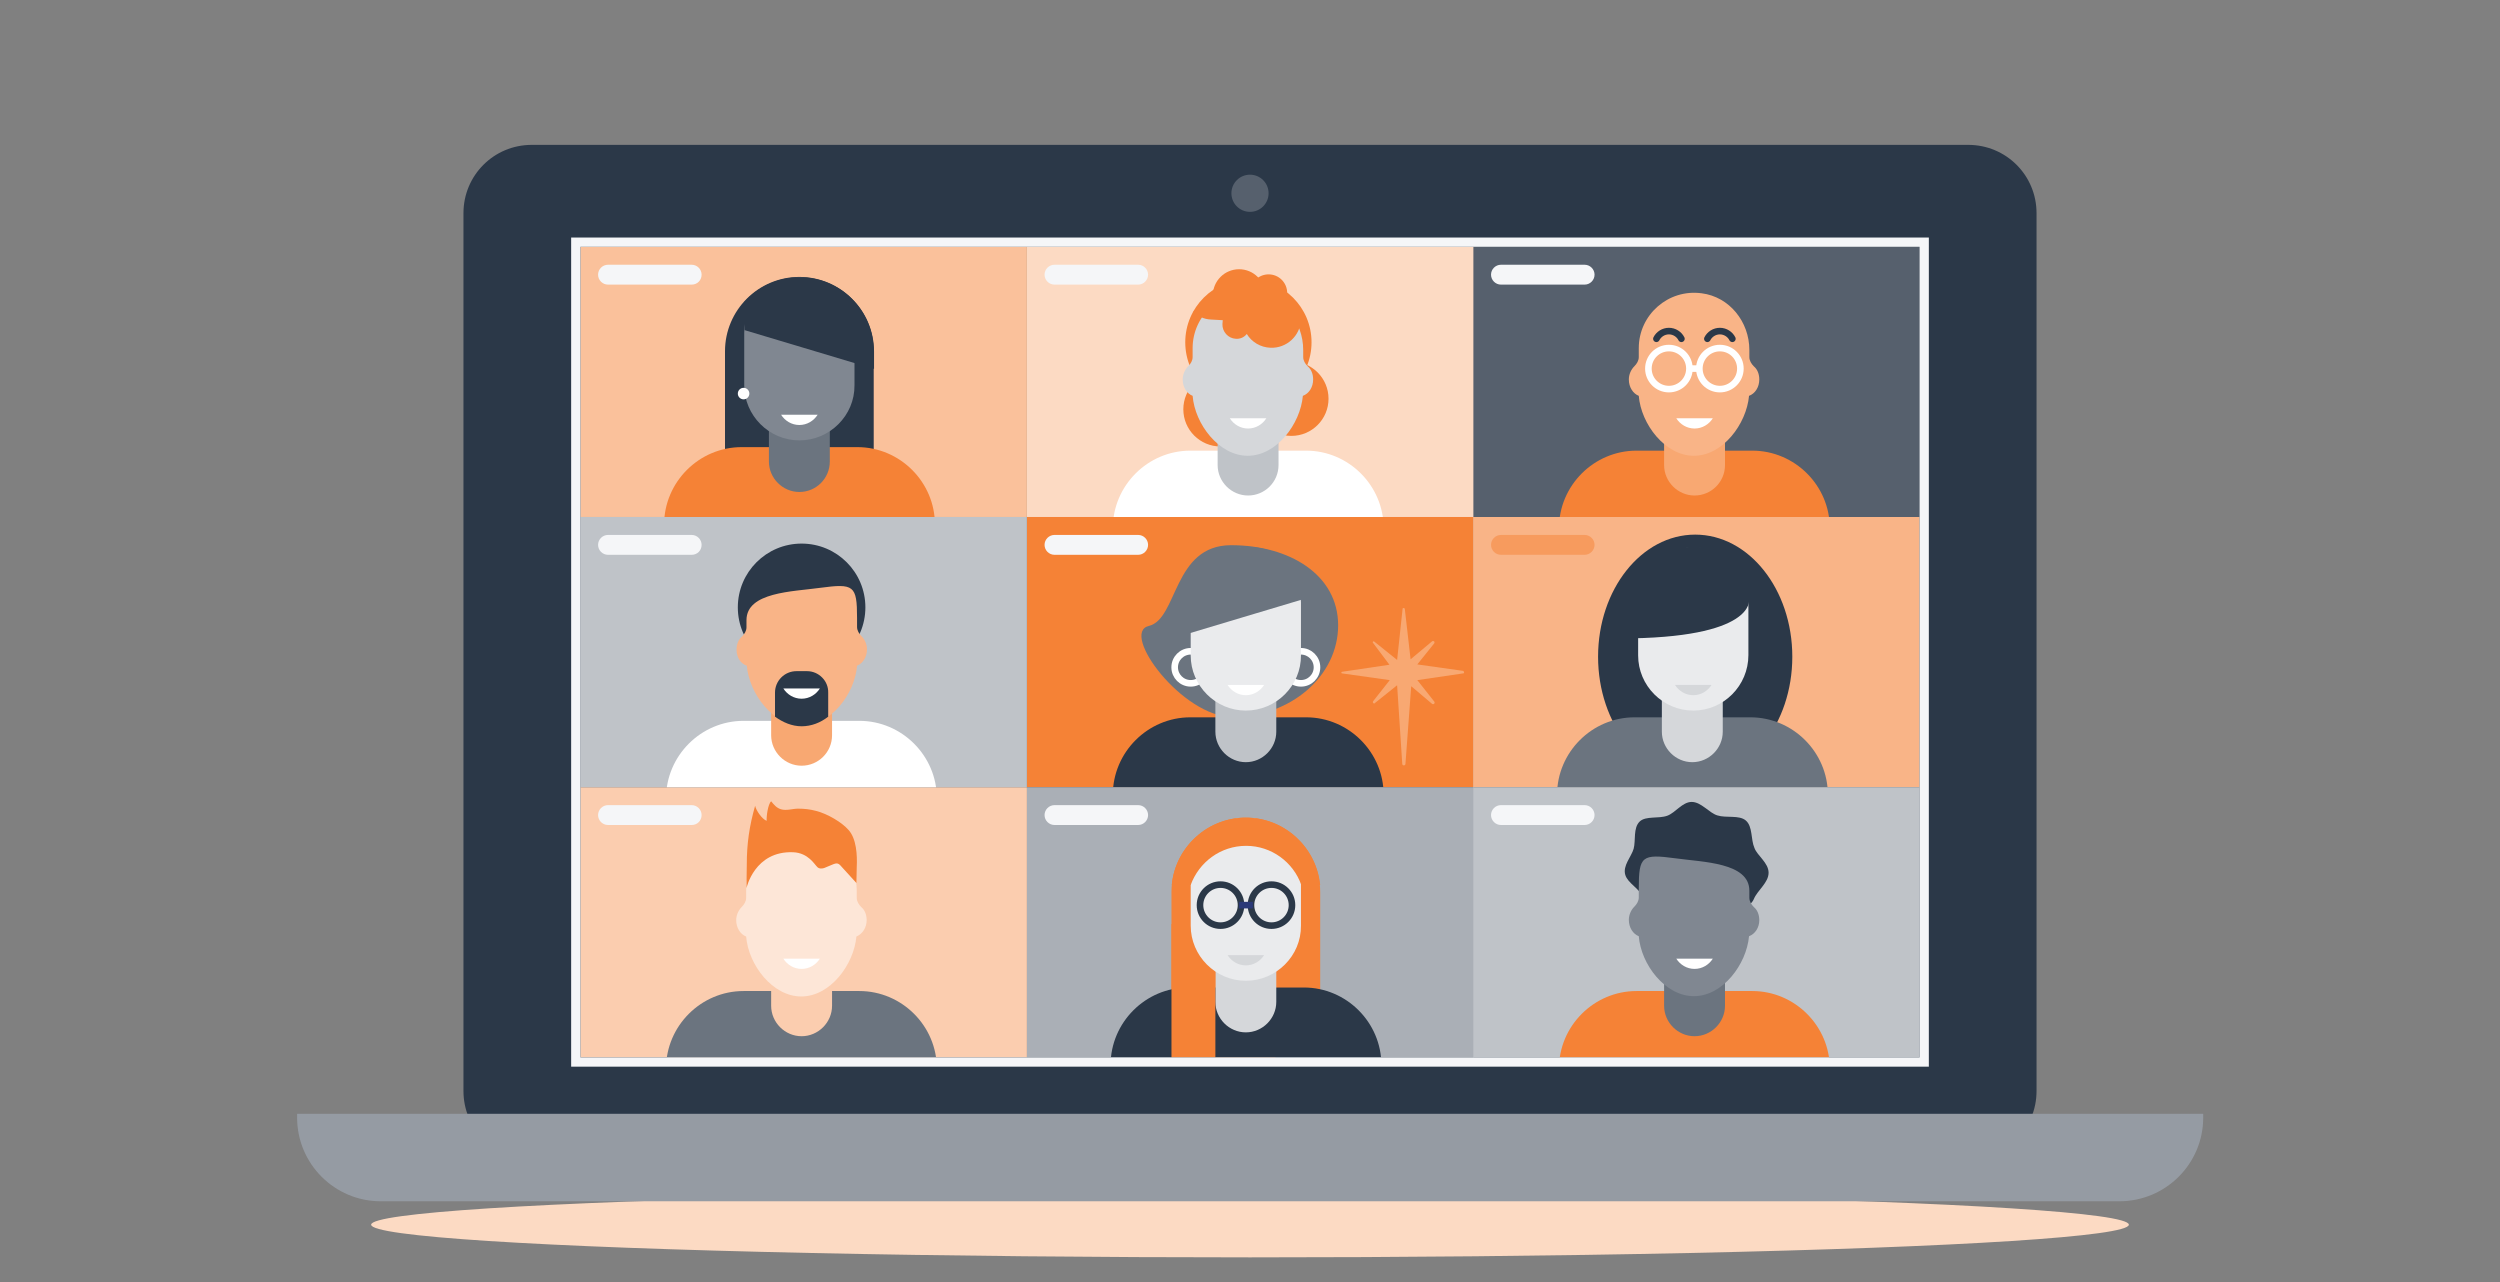 <?xml version="1.0" encoding="utf-8"?>
<!-- Generator: Adobe Illustrator 26.3.1, SVG Export Plug-In . SVG Version: 6.00 Build 0)  -->
<svg version="1.1" id="Layer_1" xmlns="http://www.w3.org/2000/svg" xmlns:xlink="http://www.w3.org/1999/xlink" x="0px" y="0px"
	 viewBox="0 0 780 400" style="enable-background:new 0 0 780 400;" xml:space="preserve">
<rect x="0" y="0" width="780" height="400" fill="#808080" stroke="none"/>
<style type="text/css">
	.st0{fill:#FCDAC3;}
	.st1{fill:#2B3848;}
	.st2{clip-path:url(#SVGID_00000100380788239419637520000011350927317248315567_);fill:#6B747F;}
	.st3{clip-path:url(#SVGID_00000100380788239419637520000011350927317248315567_);}
	.st4{fill:none;stroke:#FFFFFF;stroke-width:2.056;stroke-miterlimit:10;}
	.st5{clip-path:url(#SVGID_00000100380788239419637520000011350927317248315567_);fill:#2B3848;}
	.st6{clip-path:url(#SVGID_00000100380788239419637520000011350927317248315567_);fill:#BFC3C8;}
	.st7{clip-path:url(#SVGID_00000100380788239419637520000011350927317248315567_);fill:#EAEBED;}
	.st8{fill:#6B747F;}
	.st9{clip-path:url(#SVGID_00000100380788239419637520000011350927317248315567_);fill:#FFFFFF;}
	.st10{fill:#F5F6F8;}
	.st11{clip-path:url(#SVGID_00000080899426345282574390000015550412900010937018_);}
	.st12{fill:#F58236;}
	.st13{fill:#808791;}
	.st14{fill:#FFFFFF;}
	.st15{clip-path:url(#SVGID_00000080899426345282574390000015550412900010937018_);fill:#FFFFFF;}
	.st16{clip-path:url(#SVGID_00000026133281011899937320000016803836517209452217_);}
	.st17{fill:#D5D7DA;}
	.st18{fill:#EAEBED;}
	.st19{opacity:0.5;clip-path:url(#SVGID_00000026133281011899937320000016803836517209452217_);}
	.st20{clip-path:url(#SVGID_00000092448792295996281970000001098545830786716081_);}
	.st21{fill:none;stroke:#2B3848;stroke-width:2.056;stroke-miterlimit:10;}
	.st22{fill:none;stroke:#2B3978;stroke-width:2.056;stroke-miterlimit:10;}
	.st23{clip-path:url(#SVGID_00000096028127873928568840000008827175490978093956_);}
	.st24{fill:#FBCDAF;}
	.st25{fill:#FDE6D7;}
	.st26{clip-path:url(#SVGID_00000096028127873928568840000008827175490978093956_);fill:#F58236;}
	.st27{clip-path:url(#SVGID_00000068666169225215800140000011077391044962871193_);fill:#F58236;}
	.st28{clip-path:url(#SVGID_00000068666169225215800140000011077391044962871193_);fill:#F8A872;}
	.st29{clip-path:url(#SVGID_00000068666169225215800140000011077391044962871193_);fill:#F9B487;}
	
		.st30{clip-path:url(#SVGID_00000068666169225215800140000011077391044962871193_);fill:none;stroke:#FFFFFF;stroke-width:2.056;stroke-miterlimit:10;}
	.st31{clip-path:url(#SVGID_00000068666169225215800140000011077391044962871193_);}
	
		.st32{clip-path:url(#SVGID_00000068666169225215800140000011077391044962871193_);fill:none;stroke:#2B3848;stroke-width:2.056;stroke-linecap:round;stroke-linejoin:round;stroke-miterlimit:10;}
	.st33{clip-path:url(#SVGID_00000068666169225215800140000011077391044962871193_);fill:#FFFFFF;}
	.st34{clip-path:url(#SVGID_00000173124240074439135680000007858353016132711860_);fill:#F58236;}
	.st35{clip-path:url(#SVGID_00000173124240074439135680000007858353016132711860_);fill:#FFFFFF;}
	.st36{clip-path:url(#SVGID_00000173124240074439135680000007858353016132711860_);fill:#BFC3C8;}
	.st37{clip-path:url(#SVGID_00000173124240074439135680000007858353016132711860_);fill:#D5D7DA;}
	.st38{clip-path:url(#SVGID_00000173124240074439135680000007858353016132711860_);}
	.st39{clip-path:url(#SVGID_00000066498699246143284790000017310542508100761230_);fill:#2B3848;}
	.st40{clip-path:url(#SVGID_00000066498699246143284790000017310542508100761230_);}
	.st41{clip-path:url(#SVGID_00000106826190493491475940000017665319463988101289_);fill:#2B3848;}
	.st42{clip-path:url(#SVGID_00000106826190493491475940000017665319463988101289_);}
	.st43{fill:#F8A872;}
	.st44{fill:#F9B487;}
	.st45{fill:#56606D;}
	.st46{fill:#959BA3;}
</style>
<ellipse class="st0" cx="390" cy="382.1" rx="274.2" ry="10.2"/>
<g>
	<g>
		<path class="st1" d="M144.6,340.4V66.5c0-11.8,9.5-21.3,21.3-21.3h448.2c11.8,0,21.3,9.5,21.3,21.3v273.9
			c0,11.8-9.5,21.3-21.3,21.3H165.9C154.1,361.7,144.6,352.2,144.6,340.4z"/>
		<g>
			<g>
				<defs>
					<rect id="SVGID_1_" x="320.4" y="161.3" width="139.3" height="84.3"/>
				</defs>
				<use xlink:href="#SVGID_1_"  style="overflow:visible;fill:#F58236;"/>
				<clipPath id="SVGID_00000015327014438165196170000001586700010228139186_">
					<use xlink:href="#SVGID_1_"  style="overflow:visible;"/>
				</clipPath>
				<path style="clip-path:url(#SVGID_00000015327014438165196170000001586700010228139186_);fill:#6B747F;" d="M417.5,195.1
					c0,15.8-14.8,28.6-33,28.6c-15.6,0-35.1-26.2-26.1-28.4c9.1-2.1,7.5-25.2,25.7-25.2S417.5,179.3,417.5,195.1z"/>
				<g style="clip-path:url(#SVGID_00000015327014438165196170000001586700010228139186_);">
					<circle class="st4" cx="371.5" cy="208.2" r="5"/>
					<circle class="st4" cx="405.9" cy="208.2" r="5"/>
				</g>
				<path style="clip-path:url(#SVGID_00000015327014438165196170000001586700010228139186_);fill:#2B3848;" d="M407.5,316h-36.1
					c-13.3,0-24.2-10.9-24.2-24.2v-43.8c0-13.3,10.9-24.2,24.2-24.2h36.1c13.3,0,24.2,10.9,24.2,24.2v43.8
					C431.7,305.1,420.8,316,407.5,316z"/>
				<path style="clip-path:url(#SVGID_00000015327014438165196170000001586700010228139186_);fill:#BFC3C8;" d="M388.7,237.8
					L388.7,237.8c-5.2,0-9.5-4.3-9.5-9.5V217c0-5.2,4.3-9.5,9.5-9.5h0c5.2,0,9.5,4.3,9.5,9.5v11.3
					C398.2,233.5,393.9,237.8,388.7,237.8z"/>
				<path style="clip-path:url(#SVGID_00000015327014438165196170000001586700010228139186_);fill:#EAEBED;" d="M388.7,221.7
					L388.7,221.7c-9.5,0-17.2-7.8-17.2-17.2V188c0-9.5,7.8-17.2,17.2-17.2h0c9.5,0,17.2,7.8,17.2,17.2v16.4
					C406,213.9,398.2,221.7,388.7,221.7z"/>
				<g style="clip-path:url(#SVGID_00000015327014438165196170000001586700010228139186_);">
					<path class="st8" d="M365.7,193.8c0-12.8,10.4-23.2,23.2-23.2c6.9,0,13.2,3.1,17.4,7.9l-0.2,8.6l-40.4,12.1V193.8z"/>
				</g>
				<path style="clip-path:url(#SVGID_00000015327014438165196170000001586700010228139186_);fill:#FFFFFF;" d="M383,213.7
					c1.2,1.9,3.3,3.2,5.7,3.2s4.5-1.3,5.7-3.2H383z"/>
				<g style="clip-path:url(#SVGID_00000015327014438165196170000001586700010228139186_);">
					<g>
						<path class="st10" d="M355.1,173.1h-26.1c-1.7,0-3.1-1.4-3.1-3.1c0-1.7,1.4-3.1,3.1-3.1h26.1c1.7,0,3.1,1.4,3.1,3.1
							C358.2,171.7,356.8,173.1,355.1,173.1z"/>
					</g>
				</g>
			</g>
			<g>
				<defs>
					<rect id="SVGID_00000038397886395612246830000016884715381332221106_" x="181.1" y="77" width="139.3" height="84.3"/>
				</defs>
				<use xlink:href="#SVGID_00000038397886395612246830000016884715381332221106_"  style="overflow:visible;fill:#FAC19B;"/>
				<clipPath id="SVGID_00000139976195210514043030000001492480460096127167_">
					<use xlink:href="#SVGID_00000038397886395612246830000016884715381332221106_"  style="overflow:visible;"/>
				</clipPath>
				<g style="clip-path:url(#SVGID_00000139976195210514043030000001492480460096127167_);">
					<path class="st1" d="M249.4,163.1L249.4,163.1c-12.8,0-23.2-10.4-23.2-23.2v-30.3c0-12.8,10.4-23.2,23.2-23.2h0
						c12.8,0,23.2,10.4,23.2,23.2v30.3C272.7,152.7,262.2,163.1,249.4,163.1z"/>
					<path class="st12" d="M267.5,231.7h-36.1c-13.3,0-24.2-10.9-24.2-24.2v-43.8c0-13.3,10.9-24.2,24.2-24.2h36.1
						c13.3,0,24.2,10.9,24.2,24.2v43.8C291.7,220.8,280.8,231.7,267.5,231.7z"/>
					<path class="st8" d="M249.4,153.5L249.4,153.5c-5.2,0-9.5-4.3-9.5-9.5v-11.3c0-5.2,4.3-9.5,9.5-9.5h0c5.2,0,9.5,4.3,9.5,9.5
						V144C258.9,149.2,254.7,153.5,249.4,153.5z"/>
					<path class="st13" d="M249.4,137.4L249.4,137.4c-9.5,0-17.2-7.8-17.2-17.2v-16.4c0-9.5,7.8-17.2,17.2-17.2h0
						c9.5,0,17.2,7.8,17.2,17.2v16.4C266.7,129.6,258.9,137.4,249.4,137.4z"/>
					<g>
						<path class="st1" d="M272.7,109.7c0-12.8-10.4-23.2-23.2-23.2c-6.9,0-13.2,3.1-17.4,7.9l0.2,8.6l40.4,12.1V109.7z"/>
					</g>
					<path class="st14" d="M243.7,129.4c1.2,1.9,3.3,3.2,5.7,3.2s4.5-1.3,5.7-3.2H243.7z"/>
				</g>
				<g style="clip-path:url(#SVGID_00000139976195210514043030000001492480460096127167_);">
					<g>
						<path class="st10" d="M215.8,88.8h-26.1c-1.7,0-3.1-1.4-3.1-3.1c0-1.7,1.4-3.1,3.1-3.1h26.1c1.7,0,3.1,1.4,3.1,3.1
							C218.9,87.4,217.6,88.8,215.8,88.8z"/>
					</g>
				</g>
				
					<circle style="clip-path:url(#SVGID_00000139976195210514043030000001492480460096127167_);fill:#FFFFFF;" cx="232" cy="122.8" r="1.8"/>
			</g>
			<g>
				<defs>
					<rect id="SVGID_00000145034844217499781060000007004263857446319280_" x="459.6" y="161.3" width="139.3" height="84.3"/>
				</defs>
				<use xlink:href="#SVGID_00000145034844217499781060000007004263857446319280_"  style="overflow:visible;fill:#F9B487;"/>
				<clipPath id="SVGID_00000096779829222904821640000007439085673212447648_">
					<use xlink:href="#SVGID_00000145034844217499781060000007004263857446319280_"  style="overflow:visible;"/>
				</clipPath>
				<g style="clip-path:url(#SVGID_00000096779829222904821640000007439085673212447648_);">
					<ellipse class="st1" cx="528.9" cy="204.9" rx="30.3" ry="38.1"/>
					<path class="st8" d="M546.1,316h-36.1c-13.3,0-24.2-10.9-24.2-24.2v-43.8c0-13.3,10.9-24.2,24.2-24.2h36.1
						c13.3,0,24.2,10.9,24.2,24.2v43.8C570.3,305.1,559.4,316,546.1,316z"/>
					<g>
						<path class="st17" d="M528,237.8L528,237.8c-5.2,0-9.5-4.3-9.5-9.5V217c0-5.2,4.3-9.5,9.5-9.5l0,0c5.2,0,9.5,4.3,9.5,9.5v11.3
							C537.5,233.5,533.2,237.8,528,237.8z"/>
					</g>
					<g>
						<path class="st18" d="M528.3,221.7L528.3,221.7c-9.5,0-17.2-7.8-17.2-17.2V188c0-9.5,7.8-17.2,17.2-17.2l0,0
							c9.5,0,17.2,7.8,17.2,17.2v16.4C545.5,213.9,537.8,221.7,528.3,221.7z"/>
						<g>
							<path class="st1" d="M505.3,193.8c0-12.8,10.4-23.2,23.2-23.2c6.9,0,13.2,3.1,17.4,7.9l-0.2,8.6c0,0,2.1,12.1-40.4,12.1
								C505.3,196.4,505.3,193.8,505.3,193.8z"/>
						</g>
						<path class="st17" d="M522.6,213.7c1.2,1.9,3.3,3.2,5.7,3.2s4.5-1.3,5.7-3.2H522.6z"/>
					</g>
				</g>
				<g style="opacity:0.5;clip-path:url(#SVGID_00000096779829222904821640000007439085673212447648_);">
					<g>
						<path class="st12" d="M494.4,173.1h-26.1c-1.7,0-3.1-1.4-3.1-3.1c0-1.7,1.4-3.1,3.1-3.1h26.1c1.7,0,3.1,1.4,3.1,3.1
							C497.5,171.7,496.1,173.1,494.4,173.1z"/>
					</g>
				</g>
			</g>
			<g>
				<g>
					<defs>
						<rect id="SVGID_00000161590886421244178500000016311208570843115678_" x="320.4" y="245.6" width="139.3" height="84.3"/>
					</defs>
					<use xlink:href="#SVGID_00000161590886421244178500000016311208570843115678_"  style="overflow:visible;fill:#AAAFB6;"/>
					<clipPath id="SVGID_00000023238867727439103090000005691119543058894477_">
						<use xlink:href="#SVGID_00000161590886421244178500000016311208570843115678_"  style="overflow:visible;"/>
					</clipPath>
					<g style="clip-path:url(#SVGID_00000023238867727439103090000005691119543058894477_);">
						<path class="st12" d="M388.7,331.8L388.7,331.8c-12.8,0-23.2-10.4-23.2-23.2v-30.3c0-12.8,10.4-23.2,23.2-23.2h0
							c12.8,0,23.2,10.4,23.2,23.2v30.3C411.9,321.3,401.5,331.8,388.7,331.8z"/>
						<path class="st1" d="M406.8,400.3h-36.1c-13.3,0-24.2-10.9-24.2-24.2v-43.8c0-13.3,10.9-24.2,24.2-24.2h36.1
							c13.3,0,24.2,10.9,24.2,24.2v43.8C431,389.4,420.1,400.3,406.8,400.3z"/>
						<path class="st17" d="M388.7,322.1L388.7,322.1c-5.2,0-9.5-4.3-9.5-9.5v-11.3c0-5.2,4.3-9.5,9.5-9.5h0c5.2,0,9.5,4.3,9.5,9.5
							v11.3C398.2,317.8,393.9,322.1,388.7,322.1z"/>
						<rect x="365.5" y="288.3" class="st12" width="13.7" height="50.5"/>
						<path class="st18" d="M388.7,306L388.7,306c-9.5,0-17.2-7.8-17.2-17.2v-16.4c0-9.5,7.8-17.2,17.2-17.2h0
							c9.5,0,17.2,7.8,17.2,17.2v16.4C406,298.2,398.2,306,388.7,306z"/>
						<path class="st17" d="M383,298c1.2,1.9,3.3,3.2,5.7,3.2s4.5-1.3,5.7-3.2H383z"/>
						<path class="st12" d="M388.7,255.1L388.7,255.1c-12,0-22,9.3-23.1,21h5.9c2.6-7.1,9.3-12.2,17.3-12.2
							c7.9,0,14.7,5.1,17.2,12.2h5.9C410.7,264.3,400.7,255.1,388.7,255.1z"/>
						<g>
							<g>
								<g>
									<circle class="st21" cx="380.8" cy="282.4" r="6.4"/>
									<circle class="st21" cx="396.7" cy="282.4" r="6.4"/>
								</g>
								<line class="st22" x1="386.6" y1="282.4" x2="390.9" y2="282.4"/>
							</g>
						</g>
					</g>
				</g>
			</g>
			<g>
				<defs>
					<rect id="SVGID_00000089561622492395295140000001324557344965296004_" x="181.1" y="245.6" width="139.3" height="84.3"/>
				</defs>
				<use xlink:href="#SVGID_00000089561622492395295140000001324557344965296004_"  style="overflow:visible;fill:#FBCDAF;"/>
				<clipPath id="SVGID_00000134239524617002626630000003241331896282065072_">
					<use xlink:href="#SVGID_00000089561622492395295140000001324557344965296004_"  style="overflow:visible;"/>
				</clipPath>
				<g style="clip-path:url(#SVGID_00000134239524617002626630000003241331896282065072_);">
					<g>
						<path class="st8" d="M268.2,401.4H232c-13.3,0-24.2-10.9-24.2-24.2v-43.8c0-13.3,10.9-24.2,24.2-24.2h36.1
							c13.3,0,24.2,10.9,24.2,24.2v43.8C292.4,390.5,281.5,401.4,268.2,401.4z"/>
						<path class="st24" d="M250.1,323.3L250.1,323.3c-5.2,0-9.5-4.3-9.5-9.5v-11.3c0-5.2,4.3-9.5,9.5-9.5h0c5.2,0,9.5,4.3,9.5,9.5
							v11.3C259.6,319,255.3,323.3,250.1,323.3z"/>
					</g>
					<path class="st25" d="M270.4,287.1c0-1.7-0.6-3.2-1.7-4.1c-0.8-0.8-1.4-1.8-1.4-2.9v-2.2c0-8.8-6.2-16.6-14.9-17.7
						c-10.5-1.4-19.6,6.8-19.6,17.1v2.8c0,1.1-0.6,2.1-1.4,2.9c-1,1-1.7,2.5-1.7,4.1c0,2.4,1.3,4.4,3.1,5.1
						c0.7,8.8,8.2,18.7,17.2,18.7c9,0,16.4-9.9,17.2-18.7C269.1,291.4,270.4,289.4,270.4,287.1z"/>
					<path class="st14" d="M244.4,299.1c1.2,1.9,3.3,3.2,5.7,3.2c2.4,0,4.5-1.3,5.7-3.2H244.4z"/>
				</g>
				<path style="clip-path:url(#SVGID_00000134239524617002626630000003241331896282065072_);fill:#F58236;" d="M267.3,270.6
					c0.2-3.9-0.1-9-2.6-11.7c-2-2.3-6.5-5-10.1-5.9c-1.8-0.5-3.7-0.7-5.6-0.7c-1.7,0-3.6,0.7-5.3,0.2c-1.4-0.4-2.2-1.4-3.1-2.5
					c-1,0.9-1.5,4.7-1.4,6.1c-1.4-0.5-3.3-3.2-3.6-4.7c-1.8,6.3-2.6,11.8-2.6,18.3l-0.1,7.4c0,0,2.5-11.7,14.6-11.2
					c4.7,0.2,6.7,3.9,7.4,4.5c0.6,0.8,1.8,0.6,2.3,0.4l2.4-1c0.8-0.3,1.6-0.8,2.5,0.1l5.1,5.6L267.3,270.6z"/>
				<g style="clip-path:url(#SVGID_00000134239524617002626630000003241331896282065072_);">
					<g>
						<path class="st10" d="M215.8,257.4h-26.1c-1.7,0-3.1-1.4-3.1-3.1c0-1.7,1.4-3.1,3.1-3.1h26.1c1.7,0,3.1,1.4,3.1,3.1
							C218.9,256,217.6,257.4,215.8,257.4z"/>
					</g>
				</g>
			</g>
			<g>
				<defs>
					<rect id="SVGID_00000106869932775004230780000016826697819439583887_" x="459.6" y="77" width="139.3" height="84.3"/>
				</defs>
				<use xlink:href="#SVGID_00000106869932775004230780000016826697819439583887_"  style="overflow:visible;fill:#56606D;"/>
				<clipPath id="SVGID_00000111911338514442988950000001677756015330404773_">
					<use xlink:href="#SVGID_00000106869932775004230780000016826697819439583887_"  style="overflow:visible;"/>
				</clipPath>
				<path style="clip-path:url(#SVGID_00000111911338514442988950000001677756015330404773_);fill:#F58236;" d="M546.7,232.8h-36.1
					c-13.3,0-24.2-10.9-24.2-24.2v-43.8c0-13.3,10.9-24.2,24.2-24.2h36.1c13.3,0,24.2,10.9,24.2,24.2v43.8
					C571,221.9,560.1,232.8,546.7,232.8z"/>
				<path style="clip-path:url(#SVGID_00000111911338514442988950000001677756015330404773_);fill:#F8A872;" d="M528.7,154.6
					L528.7,154.6c-5.2,0-9.5-4.3-9.5-9.5v-11.3c0-5.2,4.3-9.5,9.5-9.5l0,0c5.2,0,9.5,4.3,9.5,9.5v11.3
					C538.2,150.4,533.9,154.6,528.7,154.6z"/>
				<path style="clip-path:url(#SVGID_00000111911338514442988950000001677756015330404773_);fill:#F9B487;" d="M548.9,118.4
					c0-1.7-0.6-3.2-1.7-4.1c-0.8-0.8-1.4-1.8-1.4-2.9v-2.2c0-8.8-6.2-16.6-14.9-17.7c-10.5-1.4-19.6,6.8-19.6,17.1v2.8
					c0,1.1-0.6,2.1-1.4,2.9c-1,1-1.7,2.5-1.7,4.1c0,2.4,1.3,4.4,3.1,5.1c0.7,8.8,8.2,18.7,17.2,18.7c9,0,16.4-9.9,17.2-18.7
					C547.6,122.8,548.9,120.8,548.9,118.4z"/>
				
					<circle style="clip-path:url(#SVGID_00000111911338514442988950000001677756015330404773_);fill:none;stroke:#FFFFFF;stroke-width:2.056;stroke-miterlimit:10;" cx="520.7" cy="115" r="6.4"/>
				
					<circle style="clip-path:url(#SVGID_00000111911338514442988950000001677756015330404773_);fill:none;stroke:#FFFFFF;stroke-width:2.056;stroke-miterlimit:10;" cx="536.6" cy="115" r="6.4"/>
				<g style="clip-path:url(#SVGID_00000111911338514442988950000001677756015330404773_);">
					<g>
						<path class="st10" d="M494.4,88.8h-26.1c-1.7,0-3.1-1.4-3.1-3.1c0-1.7,1.4-3.1,3.1-3.1h26.1c1.7,0,3.1,1.4,3.1,3.1
							C497.5,87.4,496.1,88.8,494.4,88.8z"/>
					</g>
				</g>
				
					<line style="clip-path:url(#SVGID_00000111911338514442988950000001677756015330404773_);fill:none;stroke:#FFFFFF;stroke-width:2.056;stroke-miterlimit:10;" x1="526.5" y1="115" x2="530.8" y2="115"/>
				
					<path style="clip-path:url(#SVGID_00000111911338514442988950000001677756015330404773_);fill:none;stroke:#2B3848;stroke-width:2.056;stroke-linecap:round;stroke-linejoin:round;stroke-miterlimit:10;" d="
					M524.6,105.7c-0.7-1.4-2.2-2.4-3.9-2.4l0,0c-1.7,0-3.2,1-3.9,2.4"/>
				
					<path style="clip-path:url(#SVGID_00000111911338514442988950000001677756015330404773_);fill:none;stroke:#2B3848;stroke-width:2.056;stroke-linecap:round;stroke-linejoin:round;stroke-miterlimit:10;" d="
					M540.5,105.7c-0.7-1.4-2.2-2.4-3.9-2.4l0,0c-1.7,0-3.2,1-3.9,2.4"/>
				<g style="clip-path:url(#SVGID_00000111911338514442988950000001677756015330404773_);">
					<path class="st1" d="M545.8,124c0.1-0.3,0.1-0.5,0.1-0.5C545.8,123.7,545.8,123.8,545.8,124z"/>
					<g>
						<path class="st1" d="M511.5,123.7c0,0,0-0.1,0-0.1C511.5,123.5,511.5,123.6,511.5,123.7z"/>
					</g>
				</g>
				<path style="clip-path:url(#SVGID_00000111911338514442988950000001677756015330404773_);fill:#FFFFFF;" d="M523,130.5
					c1.2,1.9,3.3,3.2,5.7,3.2s4.5-1.3,5.7-3.2H523z"/>
			</g>
			<g>
				<defs>
					<rect id="SVGID_00000103261191240774218600000012614800598212934578_" x="320.4" y="77" width="139.3" height="84.3"/>
				</defs>
				<use xlink:href="#SVGID_00000103261191240774218600000012614800598212934578_"  style="overflow:visible;fill:#FCDAC3;"/>
				<clipPath id="SVGID_00000069386680626128952770000016672442936899207809_">
					<use xlink:href="#SVGID_00000103261191240774218600000012614800598212934578_"  style="overflow:visible;"/>
				</clipPath>
				
					<circle style="clip-path:url(#SVGID_00000069386680626128952770000016672442936899207809_);fill:#F58236;" cx="389.5" cy="106.8" r="19.7"/>
				
					<circle style="clip-path:url(#SVGID_00000069386680626128952770000016672442936899207809_);fill:#F58236;" cx="402.9" cy="124.4" r="11.6"/>
				
					<circle style="clip-path:url(#SVGID_00000069386680626128952770000016672442936899207809_);fill:#F58236;" cx="380.8" cy="127.7" r="11.6"/>
				<path style="clip-path:url(#SVGID_00000069386680626128952770000016672442936899207809_);fill:#FFFFFF;" d="M407.5,232.8h-36.1
					c-13.3,0-24.2-10.9-24.2-24.2v-43.8c0-13.3,10.9-24.2,24.2-24.2h36.1c13.3,0,24.2,10.9,24.2,24.2v43.8
					C431.7,221.9,420.8,232.8,407.5,232.8z"/>
				<path style="clip-path:url(#SVGID_00000069386680626128952770000016672442936899207809_);fill:#BFC3C8;" d="M389.4,154.6
					L389.4,154.6c-5.2,0-9.5-4.3-9.5-9.5v-11.3c0-5.2,4.3-9.5,9.5-9.5h0c5.2,0,9.5,4.3,9.5,9.5v11.3
					C398.9,150.4,394.6,154.6,389.4,154.6z"/>
				<path style="clip-path:url(#SVGID_00000069386680626128952770000016672442936899207809_);fill:#D5D7DA;" d="M409.7,118.4
					c0-1.7-0.6-3.2-1.7-4.1c-0.8-0.8-1.4-1.8-1.4-2.9v-2.2c0-8.8-6.2-16.6-14.9-17.7c-10.5-1.4-19.6,6.8-19.6,17.1v2.8
					c0,1.1-0.6,2.1-1.4,2.9c-1,1-1.7,2.5-1.7,4.1c0,2.4,1.3,4.4,3.1,5.1c0.7,8.8,8.2,18.7,17.2,18.7c9,0,16.4-9.9,17.2-18.7
					C408.4,122.8,409.7,120.8,409.7,118.4z"/>
				<g style="clip-path:url(#SVGID_00000069386680626128952770000016672442936899207809_);">
					<g>
						<path class="st10" d="M355.1,88.8h-26.1c-1.7,0-3.1-1.4-3.1-3.1c0-1.7,1.4-3.1,3.1-3.1h26.1c1.7,0,3.1,1.4,3.1,3.1
							C358.2,87.4,356.8,88.8,355.1,88.8z"/>
					</g>
				</g>
				<g style="clip-path:url(#SVGID_00000069386680626128952770000016672442936899207809_);">
					<path class="st1" d="M406.5,124c0.1-0.3,0.1-0.5,0.1-0.5C406.6,123.7,406.5,123.8,406.5,124z"/>
					<g>
						<path class="st1" d="M372.2,123.7c0,0,0-0.1,0-0.1C372.2,123.5,372.2,123.6,372.2,123.7z"/>
					</g>
				</g>
				<path style="clip-path:url(#SVGID_00000069386680626128952770000016672442936899207809_);fill:#FFFFFF;" d="M383.7,130.5
					c1.2,1.9,3.3,3.2,5.7,3.2s4.5-1.3,5.7-3.2H383.7z"/>
				<path style="clip-path:url(#SVGID_00000069386680626128952770000016672442936899207809_);fill:#F58236;" d="M389.7,92l-3.6-2.7
					c-3.2-0.1-2.8,0.4-6.2,2.9l-7.6,4.9c1.5,1.6,3.2,2.5,5.6,2.6l3.6,0.2l-0.1,1.2c-0.1,2.4,1.8,4.5,4.2,4.6
					c1.4,0.1,2.6-0.5,3.4-1.5c1.5,2.5,4.3,4.2,7.4,4.3c5,0.2,9.3-3.7,9.5-8.8l0-0.5c0.3-0.2,0.5-0.5,0.8-0.7l-7.1-7
					C396.6,88.8,392.9,92.2,389.7,92z"/>
				
					<circle style="clip-path:url(#SVGID_00000069386680626128952770000016672442936899207809_);fill:#F58236;" cx="386.6" cy="92.2" r="8.2"/>
				
					<circle style="clip-path:url(#SVGID_00000069386680626128952770000016672442936899207809_);fill:#F58236;" cx="395.8" cy="91.4" r="5.8"/>
			</g>
			<g>
				<defs>
					<rect id="SVGID_00000059294917352661306380000002143492936058109616_" x="459.6" y="245.6" width="139.3" height="84.3"/>
				</defs>
				<use xlink:href="#SVGID_00000059294917352661306380000002143492936058109616_"  style="overflow:visible;fill:#BFC3C8;"/>
				<clipPath id="SVGID_00000166677436036574335670000014483381138438475159_">
					<use xlink:href="#SVGID_00000059294917352661306380000002143492936058109616_"  style="overflow:visible;"/>
				</clipPath>
				<path style="clip-path:url(#SVGID_00000166677436036574335670000014483381138438475159_);fill:#2B3848;" d="M551.8,272.3
					c0,3.1-3.5,5.5-4.6,8.2c-1.2,2.8-4.8,2.9-6.9,5c-2.1,2.1-1.9,5.5-4.7,6.6c-2.7,1.1-5.1,4.6-8.2,4.6c-3.2,0-5-3.5-7-4.6
					c-2.3-1.3-6.1-1.3-7.5-3.8c-1.3-2.2,0.4-5.9-0.5-8.6c-0.8-2.4-4.5-4.1-5.3-6.7c-0.9-2.9,1.9-5.7,2.6-8.2
					c0.7-2.6-0.2-6.5,1.9-8.5c1.9-1.8,5.9-0.8,8.6-1.8c2.5-0.9,4.7-4.3,7.6-4.3c3,0,5.4,3.4,8,4.2c2.8,0.9,6.8-0.2,8.9,1.6
					c2.2,1.9,1.5,5.9,2.7,8.6C548.3,267,551.8,269.2,551.8,272.3z"/>
				<g style="clip-path:url(#SVGID_00000166677436036574335670000014483381138438475159_);">
					<g>
						<path class="st12" d="M546.7,401.4h-36.1c-13.3,0-24.2-10.9-24.2-24.2v-43.8c0-13.3,10.9-24.2,24.2-24.2h36.1
							c13.3,0,24.2,10.9,24.2,24.2v43.8C571,390.5,560.1,401.4,546.7,401.4z"/>
						<path class="st8" d="M528.7,323.3L528.7,323.3c-5.2,0-9.5-4.3-9.5-9.5v-11.3c0-5.2,4.3-9.5,9.5-9.5l0,0c5.2,0,9.5,4.3,9.5,9.5
							v11.3C538.2,319,533.9,323.3,528.7,323.3z"/>
					</g>
					<path class="st13" d="M548.9,287.1c0-1.7-0.6-3.2-1.7-4.1c-0.8-0.8-1.4-1.8-1.4-2.9v-2.2c0-8.8-14.4-8.9-23-10.1
						c-10.5-1.4-11.5-0.8-11.5,9.4v2.8c0,1.1-0.6,2.1-1.4,2.9c-1,1-1.7,2.5-1.7,4.1c0,2.4,1.3,4.4,3.1,5.1
						c0.7,8.8,8.2,18.7,17.2,18.7c9,0,16.4-9.9,17.2-18.7C547.6,291.4,548.9,289.4,548.9,287.1z"/>
					<path class="st14" d="M523,299.1c1.2,1.9,3.3,3.2,5.7,3.2s4.5-1.3,5.7-3.2H523z"/>
				</g>
				<g style="clip-path:url(#SVGID_00000166677436036574335670000014483381138438475159_);">
					<g>
						<path class="st10" d="M494.4,257.4h-26.1c-1.7,0-3.1-1.4-3.1-3.1c0-1.7,1.4-3.1,3.1-3.1h26.1c1.7,0,3.1,1.4,3.1,3.1
							C497.5,256,496.1,257.4,494.4,257.4z"/>
					</g>
				</g>
			</g>
			<g>
				<defs>
					<rect id="SVGID_00000082357303676454425640000015857180048541194924_" x="181.1" y="161.3" width="139.3" height="84.3"/>
				</defs>
				<use xlink:href="#SVGID_00000082357303676454425640000015857180048541194924_"  style="overflow:visible;fill:#BFC3C8;"/>
				<clipPath id="SVGID_00000096767829424338481700000018173546794520066176_">
					<use xlink:href="#SVGID_00000082357303676454425640000015857180048541194924_"  style="overflow:visible;"/>
				</clipPath>
				
					<circle style="clip-path:url(#SVGID_00000096767829424338481700000018173546794520066176_);fill:#2B3848;" cx="250.1" cy="189.5" r="19.9"/>
				<g style="clip-path:url(#SVGID_00000096767829424338481700000018173546794520066176_);">
					<g>
						<path class="st14" d="M268.2,317.1H232c-13.3,0-24.2-10.9-24.2-24.2v-43.8c0-13.3,10.9-24.2,24.2-24.2h36.1
							c13.3,0,24.2,10.9,24.2,24.2v43.8C292.4,306.2,281.5,317.1,268.2,317.1z"/>
						<path class="st43" d="M250.1,238.9L250.1,238.9c-5.2,0-9.5-4.3-9.5-9.5v-11.3c0-5.2,4.3-9.5,9.5-9.5h0c5.2,0,9.5,4.3,9.5,9.5
							v11.3C259.6,234.7,255.3,238.9,250.1,238.9z"/>
					</g>
					<path class="st44" d="M229.8,202.7c0-1.7,0.6-3.2,1.7-4.1c0.8-0.8,1.4-1.8,1.4-2.9l0-2.2c0-8.8,14.4-8.9,23-10.1
						c10.5-1.4,11.5-0.8,11.5,9.4v2.8c0,1.1,0.6,2.1,1.4,2.9c1,1,1.7,2.5,1.7,4.1c0,2.4-1.3,4.4-3.1,5.1
						c-0.7,8.8-8.2,18.7-17.2,18.7c-9,0-16.4-9.9-17.2-18.7C231.1,207.1,229.8,205.1,229.8,202.7z"/>
					<path class="st1" d="M251.8,209.4h-3.3c-3.7,0-6.7,3-6.7,6.7v7.5c2.5,1.8,5.3,3,8.3,3c3,0,5.9-1.1,8.3-3v-7.5
						C258.5,212.4,255.4,209.4,251.8,209.4z"/>
					<path class="st14" d="M244.4,214.8c1.2,1.9,3.3,3.2,5.7,3.2c2.4,0,4.5-1.3,5.7-3.2H244.4z"/>
				</g>
				<g style="clip-path:url(#SVGID_00000096767829424338481700000018173546794520066176_);">
					<g>
						<path class="st10" d="M215.8,173.1h-26.1c-1.7,0-3.1-1.4-3.1-3.1c0-1.7,1.4-3.1,3.1-3.1h26.1c1.7,0,3.1,1.4,3.1,3.1
							C218.9,171.7,217.6,173.1,215.8,173.1z"/>
					</g>
				</g>
			</g>
			<path class="st43" d="M456.4,209.3l-14.2-2l5.3-6.6c0.1-0.2,0.1-0.5-0.1-0.6c-0.1-0.1-0.2-0.1-0.3-0.1c-0.1,0-0.2,0-0.3,0.1
				l-6.7,5.6l-1.8-15.7c0-0.2-0.2-0.3-0.4-0.3c-0.2,0-0.3,0.1-0.3,0.3l-1.7,15.9l-7.1-5.7c0,0-0.1-0.1-0.2-0.1
				c-0.2,0-0.3,0.1-0.3,0.3c0,0.1,0,0.1,0.1,0.2l5.1,6.8l-14.8,2.2c-0.1,0-0.2,0.1-0.2,0.3c0,0.1,0.1,0.2,0.2,0.2l14.9,2.1l-5.2,6.6
				c-0.1,0.2-0.1,0.4,0.1,0.6c0.1,0.1,0.2,0.1,0.2,0.1c0.1,0,0.2,0,0.2-0.1l7-5.6l1.6,24.5c0,0.3,0.2,0.5,0.5,0.5s0.5-0.2,0.5-0.5
				l1.8-24.2l6.5,5.5c0.1,0.1,0.2,0.1,0.3,0.1c0.3,0,0.5-0.2,0.5-0.5c0-0.1,0-0.2-0.1-0.3l-5.3-6.7l14.3-2.1c0.2,0,0.3-0.1,0.3-0.3
				C456.7,209.4,456.6,209.3,456.4,209.3z"/>
			<g>
				<path class="st10" d="M355.1,257.4h-26.1c-1.7,0-3.1-1.4-3.1-3.1c0-1.7,1.4-3.1,3.1-3.1h26.1c1.7,0,3.1,1.4,3.1,3.1
					C358.2,256,356.8,257.4,355.1,257.4z"/>
			</g>
		</g>
		<g>
			<path class="st10" d="M598.9,77v252.9H181.1V77H598.9 M601.8,74.1h-2.9H181.1h-2.9V77v252.9v2.9h2.9h417.8h2.9v-2.9V77V74.1
				L601.8,74.1z"/>
		</g>
		<circle class="st45" cx="390" cy="60.3" r="5.8"/>
	</g>
	<path class="st46" d="M661.2,374.8H118.8c-14.4,0-26.1-11.7-26.1-26.1v-1.2h594.7v1.2C687.4,363.1,675.7,374.8,661.2,374.8z"/>
</g>
</svg>
